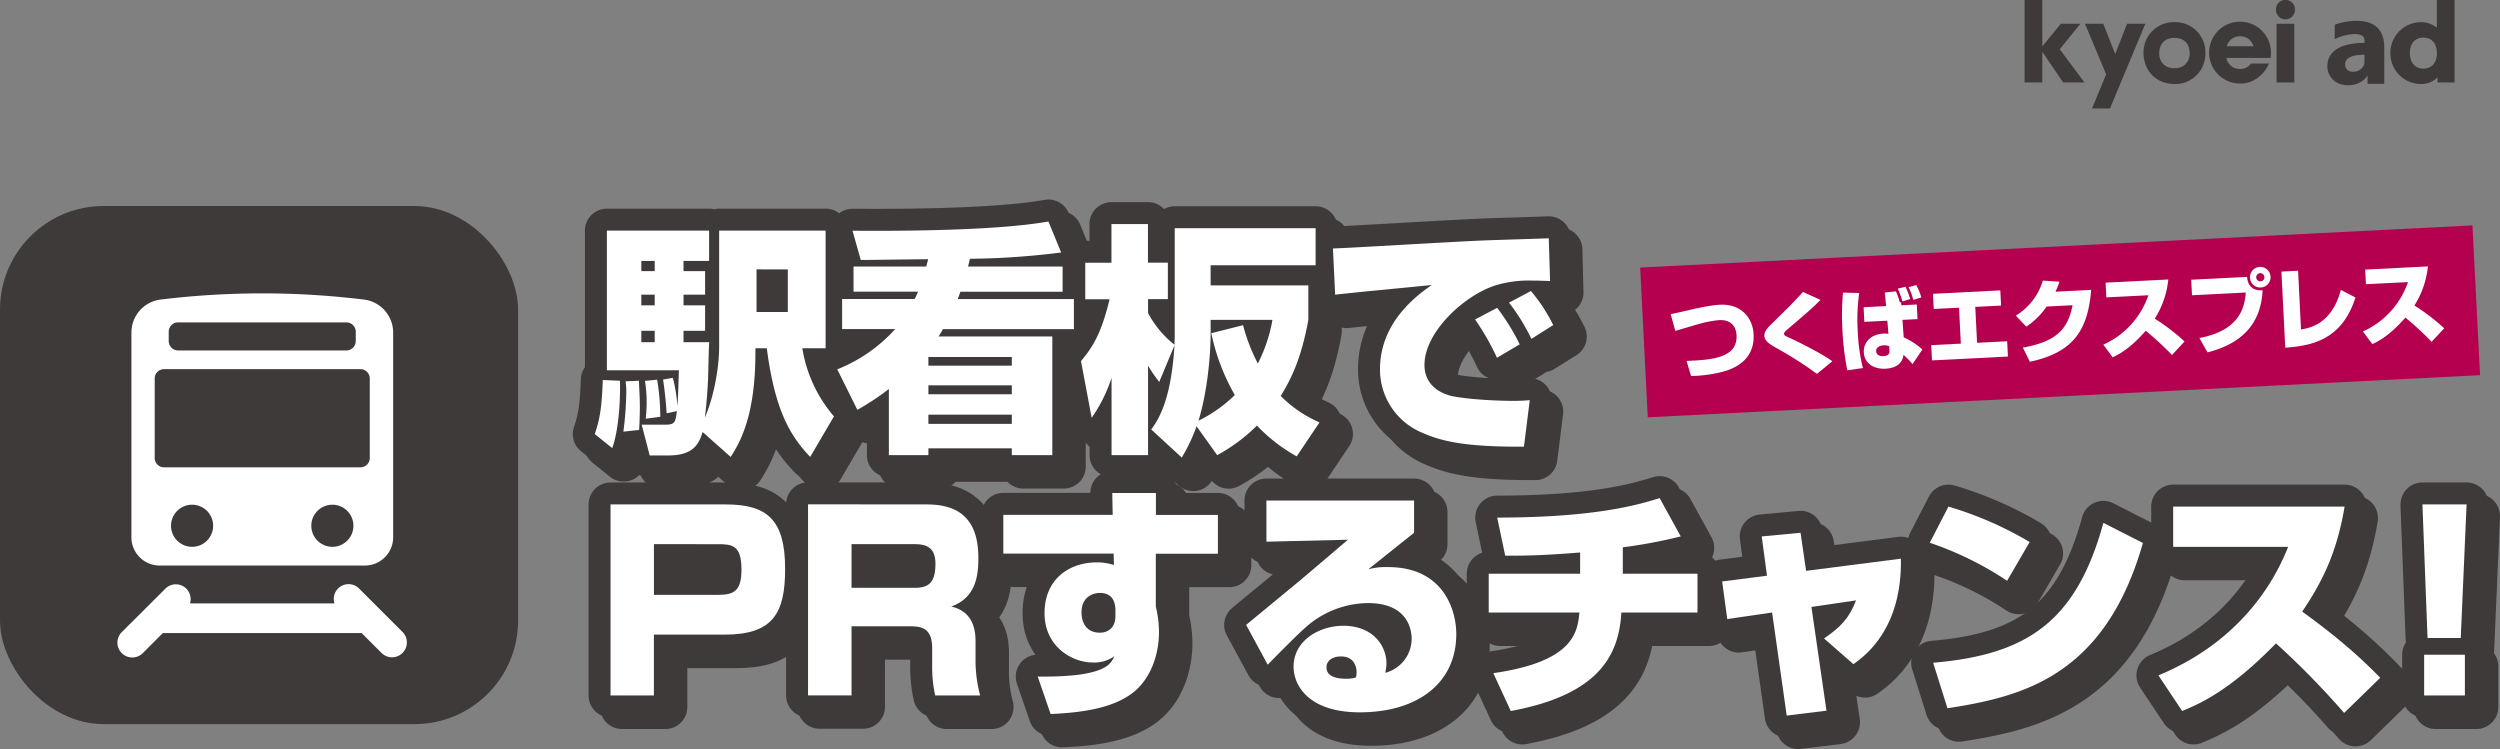 <svg xmlns="http://www.w3.org/2000/svg" width="1027.17" height="307.75" viewBox="0 0 1027.17 307.75"><rect x="0" y="0" width="1027.17" height="307.75" fill="#808080" stroke="none"/><defs><style>.cls-1{fill:#3e3a39;}.cls-2,.cls-4{fill:#fff;}.cls-2{stroke:#3e3a39;stroke-linecap:round;stroke-linejoin:round;stroke-width:18.05px;}.cls-3{fill:#b50050;}</style></defs><g id="レイヤー_2" data-name="レイヤー 2"><g id="レイヤー_1-2" data-name="レイヤー 1"><path class="cls-1" d="M968.26,8.57a25.34,25.34,0,0,0-9,1.6V16.1a19.62,19.62,0,0,1,8.26-2.1c4,0,4,1.9,4,3.3v.32c-9.21,0-15.28,3.09-15.28,9.66,0,4,3.14,7.75,8.4,7.75a9.54,9.54,0,0,0,7.46-3.11l.65-.91v3.44h6.86V19.53C979.65,13.53,976.94,8.57,968.26,8.57Zm3.21,16.7a5.33,5.33,0,0,1-.17,1.33,4.68,4.68,0,0,1-4.41,2.89c-1.9,0-3.35-1-3.35-3,0-3,3.45-4,7.93-4Z"/><path class="cls-1" d="M939.05,0a3.74,3.74,0,0,1,3.85,3.87,3.89,3.89,0,1,1-7.77,0A3.76,3.76,0,0,1,939.05,0"/><polygon class="cls-1" points="831.84 0 831.84 33.88 839.11 33.88 839.11 21.28 847.69 33.88 856.44 33.88 846.29 20.23 854.75 9.76 846.72 9.76 839.11 19.07 839.11 0 831.84 0"/><polygon class="cls-1" points="873.93 9.76 869.07 22.24 864.17 9.76 856.65 9.76 865.35 30.55 859.56 44.56 866.92 44.56 881.46 9.76 873.93 9.76"/><path class="cls-1" d="M893.43,9.11A12.4,12.4,0,0,0,880.7,21.64c0,7.51,5.34,12.89,12.73,12.89A12.39,12.39,0,0,0,906.12,21.8,12.33,12.33,0,0,0,893.43,9.11Zm0,18.93c-3.78,0-6.27-2.43-6.27-6.16,0-3.93,2.39-6.32,6.27-6.32s6.22,2.39,6.22,6.24A5.82,5.82,0,0,1,893.43,28Z"/><rect class="cls-1" x="935.38" y="9.76" width="7.27" height="24.13"/><path class="cls-1" d="M1001.21,0V11.4a10.14,10.14,0,0,0-6.55-2.29,12.6,12.6,0,0,0-12.52,12.73,12.59,12.59,0,0,0,12.52,12.69,9.35,9.35,0,0,0,6.84-2.77v2.13h7V0Zm-5.58,28.18c-3.37,0-5.48-2.45-5.48-6.38s2.11-6.34,5.48-6.34c3.55,0,5.62,2.41,5.62,6.42S999.09,28.18,995.63,28.18Z"/><path class="cls-1" d="M933.07,21.92a12.71,12.71,0,1,0-12.62,12.41,11.84,11.84,0,0,0,6.88-2.15,14.06,14.06,0,0,0,4.92-6.09h-7.4a5.18,5.18,0,0,1-4.4,2.23,5.39,5.39,0,0,1-5.65-4.51h18.1A9.36,9.36,0,0,0,933.07,21.92ZM914.88,19a5.73,5.73,0,0,1,11,0Z"/><path class="cls-2" d="M254.73,156.43c.2,8.07-.49,20.12-3.18,27.69l-7.18-5.77c1.7-5.09,2.89-9.47,3.29-22.22Zm21.72-1.2a65.27,65.27,0,0,1,1.89,11.56c.3-3,.5-12.35.6-14.65H249.35V94.76h42v12.45H280.84v4.19h8.86v9.66h-8.86v4.38h8.86v10.47h-8.86v4.68H291.4c-.2,2.19-.4,13.15-.5,15.64-.1,1.59-.4,8.37-1.3,15.34,3.69-8.37,5.88-20.42,5.88-29.29V94.76h43.74v48.32h-9.57a56.63,56.63,0,0,0,13,28l-9.76,16.64c-7.77-8.17-14.45-18.33-17.83-44.63h-4.69V145c0,26.1-6.47,37-10.16,42.74l-11.55-10.26c-1.7,6.08-4.89,9.66-14.25,9.66h-7.47l-3.29-12.65h9.46c4.19,0,4.39-.8,5-5.58l-4.19.9c-.2-3.09-.8-9.67-1.49-13.85Zm-13.95,1.2c.3,6,.4,8.47.4,10.66s-.1,6.17-.3,9.56l-6.47.7a140.37,140.37,0,0,0,1.19-16,30.21,30.21,0,0,0-.29-4.68Zm1-49.22v4.19H269v-4.19Zm0,13.85v4.38H269v-4.38Zm0,14.85v4.68H269v-4.68ZM270,156a93.14,93.14,0,0,1,1.29,15.24l-6,.8a54.6,54.6,0,0,0,.4-6.78,54,54,0,0,0-.69-8.76Zm40.84-45.33v17.53h12.85V110.7Z"/><path class="cls-2" d="M380.55,109.5c.3-1.09.5-1.79.8-3-19.23.2-22.32.3-27.69.3l-3.39-12c13.55.1,57.58.3,80.49-3.79L436,103.73a312.76,312.76,0,0,1-37.46,2.59c-.3,1-.4,1.69-.8,3.18h38.85v10.37H394.6c-.2.59-.6,1.79-1.09,3h47.72v12.36h-53.8c-.5.89-.9,1.59-1.8,3h46.73V187H415.72v-2.79H381.45V187H365.21V159.82a102.37,102.37,0,0,1-12.95,8.56L344,151.75a63.61,63.61,0,0,0,23.81-16.54H346V122.85h29.79a27.18,27.18,0,0,0,1.4-3h-26.5V109.5Zm.9,37.17v3.58h34.27v-3.58Zm0,11.65V162h34.27v-3.69Zm0,12.06v3.78h34.27v-3.78Z"/><path class="cls-2" d="M473,176.45c3.09-4.18,8.17-12.15,9.56-34.57l-6.27,15.05a61.44,61.44,0,0,1-4.59-6.68V187h-15V155.23a61.56,61.56,0,0,1-8.17,16.44l-4.38-23.31c5.08-6.08,8.37-11.56,11.75-25.41h-10v-15h10.76V92.07h15v15.84h8.17v15H471.7v5.68a40.65,40.65,0,0,0,10.86,13.05c0-.89.1-2.79.1-4.08V93.76h57.88V109H497.41v8.27h40.15v14.14c-2.89,15.84-7,24.21-11.36,31.28a51,51,0,0,0,15.94,10.86l-9.37,13.95a67.38,67.38,0,0,1-16.33-12.65A70.37,70.37,0,0,1,500.1,187l-8.47-11.85A71.69,71.69,0,0,1,485.55,188Zm24.41-39.35c0,10.66-1.8,25.6-5,35.77a58.29,58.29,0,0,0,14.94-10.56,85.88,85.88,0,0,1-9.66-25.41l13.05-3.29a74.41,74.41,0,0,0,6.07,15.74,63.27,63.27,0,0,0,6-17.93h-25.4Z"/><path class="cls-2" d="M636.88,115.48c-2.2-.1-4.89-.2-7.48-.2a47.34,47.34,0,0,0-14.74,1.9c-12.85,4-29.39,19.12-29.39,32.77,0,9.87,9.17,12.36,11.56,12.85,6.67,1.3,17.83,1.9,24.7,1.9a65.43,65.43,0,0,0,7-.3l-2.39,19.13c-24,.1-33.68-2.1-42.15-5.88A28.09,28.09,0,0,1,567,151.75c0-9.57,3.68-22.72,21.32-34.67-6.28.69-34.07,3.28-39.75,4l-.9-19c4,0,54.3-3.09,64.56-3.38,2.39-.1,22.51-.7,24.11-.8ZM615.06,147a102.7,102.7,0,0,0-9-15.74l9.07-4.78a88.3,88.3,0,0,1,9.26,15Zm14.14-7.77A81.26,81.26,0,0,0,620,124.35l9-4.78a66.84,66.84,0,0,1,9.17,14Z"/><path class="cls-2" d="M298.17,207.25c17.14,0,24.41,6.37,24.41,26.5,0,18.13-4.88,27-24.91,27h-29v25H250.85v-78.5Zm-29.49,16.33v20.83h26.2c6.68,0,9.77-1.5,9.77-10.46,0-10-3.89-10.37-9.77-10.37Z"/><path class="cls-2" d="M380.45,207.25c9.17,0,21.52,2.29,21.52,21.81,0,6-.3,16.34-11.15,20.13,7.07,1.69,10,6.67,10,14.24v7.08a56.53,56.53,0,0,0,1.89,15.24H384.24A54.21,54.21,0,0,1,383,273.7v-7.38c0-8.86-5-9-9.86-9H349.87v28.39H332v-78.5Zm-30.58,16.33v17.94h25.9c5.48,0,8.57-1.8,8.57-9.87,0-6.47-3.39-8.07-8.47-8.07Z"/><path class="cls-2" d="M457,202.56h17.93v9H500.4v15.94H474.89v21.72a45.63,45.63,0,0,1,1.3,10.46c0,10.26-4.09,20.92-12.66,26.3-4.88,3.09-13.15,6.67-31.87,7.37L426.37,278c3.39,0,13.85.1,20.93-1.49,8.26-1.8,9.46-4.59,10.56-6.88A14.36,14.36,0,0,1,449,272.2c-8.67,0-19.83-6.67-19.83-20.22,0-14,10-20.92,21.62-20.92a22.43,22.43,0,0,1,6.88,1.09l-.1-4.68H412.23V211.53h44.93Zm1.29,47.52c-.19-2-.69-6.47-6.47-6.47-.8,0-7.47.3-7.47,8.07,0,1.59.4,8.27,7.57,8.27,3.29,0,6.37-2,6.37-6.78Z"/><path class="cls-2" d="M581,205.65V218.9c-5.28,4.19-13.55,10.86-18.83,15a27.71,27.71,0,0,1,8.17-.9c22.21,0,28,16.94,28,27.59,0,19.83-15.64,32.08-39.65,32.08-21,0-27.2-11.05-27.2-18.73,0-10.85,10.66-16.83,20.43-16.83,12,0,17.73,8,17.73,15.54a17.25,17.25,0,0,1-.5,3.79A14.5,14.5,0,0,0,580,262.64c0-1.7,0-14.85-17.93-14.85A38.93,38.93,0,0,0,539,255.66c-3.69,2.69-12.26,11.46-18.14,17.44L512,256.76c3.48-2.89,18.73-15.44,21.81-18s17.14-14.55,20-17l-33.47.8V205.65Zm-23.61,70.64c0-.6,0-6.58-6.38-6.58-3.49,0-6,1.69-6,4.48,0,4.19,5.08,4.69,8.07,4.69a15,15,0,0,0,4-.5A7.09,7.09,0,0,0,557.38,276.29Z"/><path class="cls-2" d="M666.76,235.74h30.68v15.94H666.16c-1,17.53-9.17,33.77-45.43,40.45l-7.17-15.55c33.37-4.78,34.57-17.13,35.37-24.9H611.67V235.74h37.55V227c-17.43,1.4-24,1.3-30.78,1.3l-3.29-15.64c41,0,58.58-5.48,66.75-8l8.67,15.74a213.27,213.27,0,0,1-23.81,4.48Z"/><path class="cls-2" d="M723.84,220.4l15.94-1.5,2.29,15.64,38.95-5c.5,28.89-14.74,39.95-19.52,43.34l-12.06-10.56c6.78-4.68,10.26-8.17,13.15-15.64l-18.33,2.69L750.44,292l-16.34,2-6-42.34-18.43,2.69-2.09-15.44L726,236.54Z"/><path class="cls-2" d="M824.66,238.63A135.15,135.15,0,0,0,792.88,223l7.67-14.85a145.88,145.88,0,0,1,33.37,14.55ZM794.27,272.3c38.46-3.29,58.78-16.74,69.94-57.48l16.24,8.27C864.71,278.48,830,286.35,800.15,291Z"/><path class="cls-2" d="M886.82,277.48c24.7-10.16,43.63-28.39,53.3-52.8H892.89V208.14h70.44c-2.89,16.94-7.87,29.09-17.44,43.14,17.54,12.65,26.6,21.62,32.08,27.2l-14.84,14.44a339.77,339.77,0,0,0-28-28.59C916,284,903.55,289.24,896.58,292.13Z"/><path class="cls-2" d="M1013.44,207.25l-2.4,54.89H997.4l-2.1-54.89Zm-.7,61.76v16.74H996V269Z"/><path class="cls-2" d="M259.44,161.14c.2,8.07-.5,20.12-3.19,27.69l-7.17-5.78c1.7-5.08,2.89-9.46,3.29-22.21Zm21.72-1.2a66.07,66.07,0,0,1,1.89,11.56c.3-3,.5-12.36.6-14.65H254.06V99.47h42v12.45H285.54v4.19h8.87v9.66h-8.87v4.38h8.87v10.46h-8.87v4.69H296.1c-.19,2.19-.39,13.15-.49,15.64-.1,1.59-.4,8.37-1.3,15.34,3.69-8.37,5.88-20.42,5.88-29.29V99.47h43.73v48.32h-9.56a56.54,56.54,0,0,0,12.95,28l-9.76,16.64c-7.77-8.17-14.45-18.33-17.83-44.63H315v1.89c0,26.1-6.47,37-10.16,42.74l-11.55-10.26c-1.7,6.07-4.89,9.66-14.25,9.66H271.6l-3.29-12.65h9.46c4.19,0,4.39-.8,5-5.58l-4.19.9c-.2-3.09-.8-9.67-1.49-13.85Zm-14,1.2c.3,6,.4,8.46.4,10.66s-.1,6.17-.3,9.56l-6.47.7A142.72,142.72,0,0,0,262,166a28.82,28.82,0,0,0-.3-4.68Zm1-49.22v4.19h5.48v-4.19Zm0,13.85v4.38h5.48v-4.38Zm0,14.84v4.69h5.48v-4.69Zm6.48,20.13A93.06,93.06,0,0,1,276,176l-6,.8a54.73,54.73,0,0,0,.4-6.78,52.62,52.62,0,0,0-.7-8.76Zm40.84-45.33v17.53h12.85V115.41Z"/><path class="cls-2" d="M385.26,114.21c.3-1.09.5-1.79.8-3-19.23.2-22.32.3-27.7.3l-3.38-12c13.55.1,57.58.3,80.49-3.79l5.18,12.66A312.32,312.32,0,0,1,403.2,111c-.3,1-.4,1.69-.8,3.18h38.85v10.36H399.31c-.2.6-.6,1.8-1.1,3h47.72v12.36H392.14c-.5.89-.9,1.59-1.8,3h46.73v48.81H420.43v-2.79H386.16v2.79H369.92v-27.2A102.18,102.18,0,0,1,357,173.09l-8.27-16.64a63.43,63.43,0,0,0,23.81-16.53H350.69V127.56h29.79a26.5,26.5,0,0,0,1.4-3h-26.5V114.21Zm.9,37.16V155h34.27v-3.59Zm0,11.66v3.69h34.27V163Zm0,12.05v3.79h34.27v-3.79Z"/><path class="cls-2" d="M477.71,181.16c3.09-4.18,8.17-12.15,9.56-34.57l-6.27,15a61.44,61.44,0,0,1-4.59-6.68v36.76h-15V159.94a61.56,61.56,0,0,1-8.17,16.44l-4.38-23.31c5.08-6.08,8.37-11.56,11.75-25.41h-10v-15h10.76V96.78h15v15.84h8.17v15h-8.17v5.68a40.65,40.65,0,0,0,10.86,13c0-.89.1-2.79.1-4.08V98.47h57.88v15.25H502.12V122h40.15v14.15c-2.89,15.84-7,24.21-11.36,31.28a51,51,0,0,0,15.94,10.86l-9.37,13.95a67.56,67.56,0,0,1-16.34-12.65,70.15,70.15,0,0,1-16.33,12.15l-8.47-11.85a72.39,72.39,0,0,1-6.08,12.85Zm24.41-39.35c0,10.66-1.8,25.6-5,35.77a57.9,57.9,0,0,0,15-10.57,85.85,85.85,0,0,1-9.66-25.4l13.05-3.29a74.41,74.41,0,0,0,6.07,15.74,63.27,63.27,0,0,0,6-17.93h-25.4Z"/><path class="cls-2" d="M641.58,120.19c-2.19-.1-4.88-.2-7.47-.2a47.64,47.64,0,0,0-14.74,1.89C606.52,125.87,590,141,590,154.66c0,9.86,9.16,12.35,11.55,12.85,6.68,1.3,17.84,1.9,24.71,1.9a65.43,65.43,0,0,0,7-.3l-2.4,19.12c-24,.1-33.67-2.09-42.14-5.87a28.1,28.1,0,0,1-16.93-25.91c0-9.56,3.68-22.71,21.32-34.66-6.28.69-34.07,3.28-39.75,4l-.9-19c4,0,54.3-3.09,64.56-3.39,2.39-.09,22.51-.69,24.11-.79Zm-21.81,31.48a102.7,102.7,0,0,0-9-15.74l9.07-4.78a88.3,88.3,0,0,1,9.26,15Zm14.14-7.77a81.26,81.26,0,0,0-9.16-14.84l9-4.78a66.84,66.84,0,0,1,9.17,14Z"/><path class="cls-2" d="M302.88,212c17.13,0,24.41,6.38,24.41,26.5,0,18.14-4.88,27-24.91,27h-29v25H255.56V212Zm-29.49,16.34v20.82h26.2c6.68,0,9.76-1.49,9.76-10.46,0-10-3.88-10.36-9.76-10.36Z"/><path class="cls-2" d="M385.16,212c9.17,0,21.52,2.3,21.52,21.82,0,6-.3,16.34-11.16,20.13,7.08,1.69,10,6.67,10,14.24v7.08a56.53,56.53,0,0,0,1.89,15.24H389a54.24,54.24,0,0,1-1.2-12.06V271c0-8.86-5-9-9.86-9H354.58v28.39H336.75V212Zm-30.58,16.34v17.94h25.9c5.48,0,8.57-1.8,8.57-9.87,0-6.47-3.39-8.07-8.47-8.07Z"/><path class="cls-2" d="M461.67,207.27H479.6v9h25.5v15.94H479.6V253.9a45.55,45.55,0,0,1,1.3,10.46c0,10.26-4.09,20.92-12.66,26.3-4.88,3.09-13.15,6.67-31.88,7.37l-5.28-15.34c3.39,0,13.85.1,20.93-1.5,8.26-1.79,9.46-4.58,10.56-6.87a14.36,14.36,0,0,1-8.87,2.59c-8.67,0-19.83-6.67-19.83-20.22,0-14.05,10-20.92,21.62-20.92a22.43,22.43,0,0,1,6.88,1.09l-.1-4.68H416.94V216.24h44.93ZM463,254.79c-.2-2-.69-6.47-6.47-6.47-.8,0-7.47.3-7.47,8.07,0,1.59.39,8.27,7.57,8.27,3.29,0,6.37-2,6.37-6.78Z"/><path class="cls-2" d="M585.7,210.36v13.25c-5.29,4.19-13.55,10.86-18.83,15a28,28,0,0,1,8.17-.89c22.21,0,28,16.93,28,27.59,0,19.83-15.64,32.08-39.65,32.08-21,0-27.2-11.06-27.2-18.73,0-10.86,10.66-16.83,20.43-16.83,11.95,0,17.73,8,17.73,15.54a17.09,17.09,0,0,1-.5,3.78,14.5,14.5,0,0,0,10.86-13.84c0-1.7,0-14.85-17.93-14.85a39,39,0,0,0-23.12,7.87c-3.68,2.69-12.25,11.46-18.13,17.44l-8.86-16.34c3.48-2.89,18.72-15.44,21.81-18s17.14-14.55,20-17l-33.48.8V210.36ZM562.08,281c0-.59,0-6.57-6.37-6.57-3.49,0-6,1.69-6,4.48,0,4.19,5.08,4.69,8.07,4.69a14.88,14.88,0,0,0,4-.5A6.79,6.79,0,0,0,562.08,281Z"/><path class="cls-2" d="M671.47,240.45h30.68v15.94H670.87c-1,17.53-9.17,33.77-45.43,40.45l-7.17-15.55c33.37-4.78,34.57-17.13,35.36-24.9H616.37V240.45h37.56v-8.77c-17.43,1.4-24,1.3-30.78,1.3l-3.29-15.65c40.95,0,58.58-5.47,66.75-8l8.67,15.75a215.67,215.67,0,0,1-23.81,4.48Z"/><path class="cls-2" d="M728.55,225.11l15.94-1.5,2.29,15.64,39-5c.5,28.89-14.74,40-19.52,43.34l-12.06-10.56c6.78-4.69,10.26-8.17,13.15-15.64L749,254.1l6.18,42.64-16.34,2-6-42.34-18.43,2.69-2.09-15.44,18.43-2.4Z"/><path class="cls-2" d="M829.36,243.34a134.77,134.77,0,0,0-31.78-15.64l7.68-14.85a145.88,145.88,0,0,1,33.37,14.55ZM799,277c38.46-3.29,58.78-16.74,69.94-57.48l16.24,8.27c-15.75,55.39-50.42,63.26-80.3,67.94Z"/><path class="cls-2" d="M891.53,282.19c24.7-10.16,43.63-28.39,53.29-52.8H897.6V212.85H968c-2.89,16.94-7.87,29.09-17.44,43.14,17.54,12.65,26.6,21.62,32.08,27.2l-14.84,14.44a339.78,339.78,0,0,0-28-28.59c-19.12,19.63-31.58,24.91-38.55,27.8Z"/><path class="cls-2" d="M1018.14,212l-2.39,54.9h-13.64L1000,212Zm-.69,61.77v16.74h-16.74V273.72Z"/><rect class="cls-3" x="675.24" y="101.16" width="342.4" height="61.61" transform="translate(-5.6 43.06) rotate(-2.9)"/><path class="cls-4" d="M254.73,156.43c.2,8.07-.49,20.12-3.18,27.69l-7.18-5.77c1.7-5.09,2.89-9.47,3.29-22.22Zm21.72-1.2a65.27,65.27,0,0,1,1.89,11.56c.3-3,.5-12.35.6-14.65H249.35V94.76h42v12.45H280.84v4.19h8.86v9.66h-8.86v4.38h8.86v10.47h-8.86v4.68H291.4c-.2,2.19-.4,13.15-.5,15.64-.1,1.59-.4,8.37-1.3,15.34,3.69-8.37,5.88-20.42,5.88-29.29V94.76h43.74v48.32h-9.57a56.63,56.63,0,0,0,13,28l-9.76,16.64c-7.77-8.17-14.45-18.33-17.83-44.63h-4.69V145c0,26.1-6.47,37-10.16,42.74l-11.55-10.26c-1.7,6.08-4.89,9.66-14.25,9.66h-7.47l-3.29-12.65h9.46c4.19,0,4.39-.8,5-5.58l-4.19.9c-.2-3.09-.8-9.67-1.49-13.85Zm-13.95,1.2c.3,6,.4,8.47.4,10.66s-.1,6.17-.3,9.56l-6.47.7a140.37,140.37,0,0,0,1.19-16,30.21,30.21,0,0,0-.29-4.68Zm1-49.22v4.19H269v-4.19Zm0,13.85v4.38H269v-4.38Zm0,14.85v4.68H269v-4.68ZM270,156a93.14,93.14,0,0,1,1.29,15.24l-6,.8a54.6,54.6,0,0,0,.4-6.78,54,54,0,0,0-.69-8.76Zm40.84-45.33v17.53h12.85V110.7Z"/><path class="cls-4" d="M380.55,109.5c.3-1.09.5-1.79.8-3-19.23.2-22.32.3-27.69.3l-3.39-12c13.55.1,57.58.3,80.49-3.79L436,103.73a312.76,312.76,0,0,1-37.46,2.59c-.3,1-.4,1.69-.8,3.18h38.85v10.37H394.6c-.2.59-.6,1.79-1.09,3h47.72v12.36h-53.8c-.5.89-.9,1.59-1.8,3h46.73V187H415.72v-2.79H381.45V187H365.21V159.82a102.37,102.37,0,0,1-12.95,8.56L344,151.75a63.61,63.61,0,0,0,23.81-16.54H346V122.85h29.79a27.18,27.18,0,0,0,1.4-3h-26.5V109.5Zm.9,37.17v3.58h34.27v-3.58Zm0,11.65V162h34.27v-3.69Zm0,12.06v3.78h34.27v-3.78Z"/><path class="cls-4" d="M473,176.45c3.09-4.18,8.17-12.15,9.56-34.57l-6.27,15.05a61.44,61.44,0,0,1-4.59-6.68V187h-15V155.23a61.56,61.56,0,0,1-8.17,16.44l-4.38-23.31c5.08-6.08,8.37-11.56,11.75-25.41h-10v-15h10.76V92.07h15v15.84h8.17v15H471.7v5.68a40.65,40.65,0,0,0,10.86,13.05c0-.89.1-2.79.1-4.08V93.76h57.88V109H497.41v8.27h40.15v14.14c-2.89,15.84-7,24.21-11.36,31.28a51,51,0,0,0,15.94,10.86l-9.37,13.95a67.38,67.38,0,0,1-16.33-12.65A70.37,70.37,0,0,1,500.1,187l-8.47-11.85A71.69,71.69,0,0,1,485.55,188Zm24.41-39.35c0,10.66-1.8,25.6-5,35.77a58.29,58.29,0,0,0,14.94-10.56,85.88,85.88,0,0,1-9.66-25.41l13.05-3.29a74.41,74.41,0,0,0,6.07,15.74,63.27,63.27,0,0,0,6-17.93h-25.4Z"/><path class="cls-4" d="M636.88,115.48c-2.2-.1-4.89-.2-7.48-.2a47.34,47.34,0,0,0-14.74,1.9c-12.85,4-29.39,19.12-29.39,32.77,0,9.87,9.17,12.36,11.56,12.85,6.67,1.3,17.83,1.9,24.7,1.9a65.43,65.43,0,0,0,7-.3l-2.39,19.13c-24,.1-33.68-2.1-42.15-5.88A28.09,28.09,0,0,1,567,151.75c0-9.57,3.68-22.72,21.32-34.67-6.28.69-34.07,3.28-39.75,4l-.9-19c4,0,54.3-3.09,64.56-3.38,2.39-.1,22.51-.7,24.11-.8ZM615.06,147a102.7,102.7,0,0,0-9-15.74l9.07-4.78a88.3,88.3,0,0,1,9.26,15Zm14.14-7.77A81.26,81.26,0,0,0,620,124.35l9-4.78a66.84,66.84,0,0,1,9.17,14Z"/><path class="cls-4" d="M298.17,207.25c17.14,0,24.41,6.37,24.41,26.5,0,18.13-4.88,27-24.91,27h-29v25H250.85v-78.5Zm-29.49,16.33v20.83h26.2c6.68,0,9.77-1.5,9.77-10.46,0-10-3.89-10.37-9.77-10.37Z"/><path class="cls-4" d="M380.45,207.25c9.17,0,21.52,2.29,21.52,21.81,0,6-.3,16.34-11.15,20.13,7.07,1.69,10,6.67,10,14.24v7.08a56.53,56.53,0,0,0,1.89,15.24H384.24A54.21,54.21,0,0,1,383,273.7v-7.38c0-8.86-5-9-9.86-9H349.87v28.39H332v-78.5Zm-30.58,16.33v17.94h25.9c5.48,0,8.57-1.8,8.57-9.87,0-6.47-3.39-8.07-8.47-8.07Z"/><path class="cls-4" d="M457,202.56h17.93v9H500.4v15.94H474.89v21.72a45.63,45.63,0,0,1,1.3,10.46c0,10.26-4.09,20.92-12.66,26.3-4.88,3.09-13.15,6.67-31.87,7.37L426.37,278c3.39,0,13.85.1,20.93-1.49,8.26-1.8,9.46-4.59,10.56-6.88A14.36,14.36,0,0,1,449,272.2c-8.67,0-19.83-6.67-19.83-20.22,0-14,10-20.92,21.62-20.92a22.43,22.43,0,0,1,6.88,1.09l-.1-4.68H412.23V211.53h44.93Zm1.29,47.52c-.19-2-.69-6.47-6.47-6.47-.8,0-7.47.3-7.47,8.07,0,1.59.4,8.27,7.57,8.27,3.29,0,6.37-2,6.37-6.78Z"/><path class="cls-4" d="M581,205.65V218.9c-5.28,4.19-13.55,10.86-18.83,15a27.71,27.71,0,0,1,8.17-.9c22.21,0,28,16.94,28,27.59,0,19.83-15.64,32.08-39.65,32.08-21,0-27.2-11.05-27.2-18.73,0-10.85,10.66-16.83,20.43-16.83,12,0,17.73,8,17.73,15.54a17.25,17.25,0,0,1-.5,3.79A14.5,14.5,0,0,0,580,262.64c0-1.7,0-14.85-17.93-14.85A38.93,38.93,0,0,0,539,255.66c-3.69,2.69-12.26,11.46-18.14,17.44L512,256.76c3.48-2.89,18.73-15.44,21.81-18s17.14-14.55,20-17l-33.47.8V205.65Zm-23.61,70.64c0-.6,0-6.58-6.38-6.58-3.49,0-6,1.69-6,4.48,0,4.19,5.08,4.69,8.07,4.69a15,15,0,0,0,4-.5A7.09,7.09,0,0,0,557.38,276.29Z"/><path class="cls-4" d="M666.76,235.74h30.68v15.94H666.16c-1,17.53-9.17,33.77-45.43,40.45l-7.17-15.55c33.37-4.78,34.57-17.13,35.37-24.9H611.67V235.74h37.55V227c-17.43,1.4-24,1.3-30.78,1.3l-3.29-15.64c41,0,58.58-5.48,66.75-8l8.67,15.74a213.27,213.27,0,0,1-23.81,4.48Z"/><path class="cls-4" d="M723.84,220.4l15.94-1.5,2.29,15.64,38.95-5c.5,28.89-14.74,39.95-19.52,43.34l-12.06-10.56c6.78-4.68,10.26-8.17,13.15-15.64l-18.33,2.69L750.44,292l-16.34,2-6-42.34-18.43,2.69-2.09-15.44L726,236.54Z"/><path class="cls-4" d="M824.66,238.63A135.15,135.15,0,0,0,792.88,223l7.67-14.85a145.88,145.88,0,0,1,33.37,14.55ZM794.27,272.3c38.46-3.29,58.78-16.74,69.94-57.48l16.24,8.27C864.71,278.48,830,286.35,800.15,291Z"/><path class="cls-4" d="M886.82,277.48c24.7-10.16,43.63-28.39,53.3-52.8H892.89V208.14h70.44c-2.89,16.94-7.87,29.09-17.44,43.14,17.54,12.65,26.6,21.62,32.08,27.2l-14.84,14.44a339.77,339.77,0,0,0-28-28.59C916,284,903.55,289.24,896.58,292.13Z"/><path class="cls-4" d="M1013.44,207.25l-2.4,54.89H997.4l-2.1-54.89Zm-.7,61.76v16.74H996V269Z"/><path class="cls-4" d="M692.94,148.29c11.09-.41,21-1.46,20.55-10.54-.11-2.3-1.21-6.52-7.15-6.22a43,43,0,0,0-8,1.51c-1.63.41-8.61,2.52-10,2.92l-1.92-6.88c2-.4,5.67-1.24,7.87-1.75,7.66-1.75,10.43-2,12.4-2.13,8.52-.43,13.45,5.24,13.8,12.13.62,12.06-10.36,14.81-13.42,15.59a56,56,0,0,1-12.27,1.57Z"/><path class="cls-4" d="M746.53,153.62a153.87,153.87,0,0,0-16.92-10.77c-2.41-1.41-4.59-2.69-4.7-4.88-.09-1.75,1.5-3.43,2.41-4.32,8.42-8.29,9.36-9.21,13.45-13.69l7.21,3.25c-3.44,3.46-3.82,3.77-13.7,12.24-1.19,1.05-1.29,1.31-1.27,1.71,0,.62.6.92,1.61,1.35,3.17,1.41,13.78,6.64,18.23,9.92Z"/><path class="cls-4" d="M763.88,120.39a79.69,79.69,0,0,0-.59,15.75,74.78,74.78,0,0,0,2.12,15.09l-6.42.91a112.31,112.31,0,0,1-2-16.63,102.4,102.4,0,0,1,.24-15.29Zm11.06,5.36-.54-5.56,4.58-.49a27.54,27.54,0,0,1,1.59,4.6l.5-.21.14,1.34,6.34-.32.3,6-6.19.31.51,7.18a29.22,29.22,0,0,1,7.67,5l-4.05,6a34.39,34.39,0,0,0-3.7-3.8l-.14.7c-.88,4.25-5.2,4.87-7.24,5-4.52.22-8.69-1.94-8.93-6.75-.19-3.76,2.51-7.4,8.12-7.69a12.64,12.64,0,0,1,2,.09l-.46-5.39-9.44.48-.3-6Zm1.27,16.49a5.44,5.44,0,0,0-2.35-.35c-1.61.08-3.1.88-3,2.42,0,1.09.91,2.14,3,2,2.55-.13,2.48-1.56,2.45-2.18Zm5.43-18.4a30.78,30.78,0,0,0-1.91-5.24l3.17-.78a29.3,29.3,0,0,1,1.94,5.05Zm4.46-.63a24.3,24.3,0,0,0-1.94-5.2l3.17-.89a24.47,24.47,0,0,1,2.08,5.08Z"/><path class="cls-4" d="M821.86,119.31l.32,6.24-10.61.54.75,14.76,12.36-.63.32,6.27-31.21,1.58-.31-6.27,12.17-.61-.75-14.77-10.39.53-.31-6.23Z"/><path class="cls-4" d="M859.2,119.1c-1.32,15.71-6.59,25.63-25.21,29.53l-2.86-5.81c14.2-2.55,18.5-7.85,20.43-17.41l-10.68.54a29.72,29.72,0,0,1-8.36,8.25l-4.28-4.5a25.5,25.5,0,0,0,11.11-14.42l6.82.46a30.11,30.11,0,0,1-1.66,4.11Z"/><path class="cls-4" d="M864.19,141.62a34.62,34.62,0,0,0,18.52-20.31l-17.28.87-.31-6.05,25.77-1.3a36.86,36.86,0,0,1-5.57,16.1,85.16,85.16,0,0,1,12.24,9.36l-5.16,5.56a124.87,124.87,0,0,0-10.78-9.94c-6.63,7.53-11.09,9.7-13.59,10.88Z"/><path class="cls-4" d="M923.26,113.77c.26,3.82,2.48,5.79,6.38,5.48-.7,14.22-9,22.06-22.64,25.53l-3.34-5.9c17.05-3.2,18.6-13.15,19.05-18.69l-22.09,1.12-.33-6.38Zm5.63,4.35a4.23,4.23,0,1,1,4-4.44A4.23,4.23,0,0,1,928.89,118.12Zm-.3-5.9A1.71,1.71,0,0,0,927,114a1.68,1.68,0,0,0,1.77,1.59,1.65,1.65,0,0,0,1.59-1.76A1.68,1.68,0,0,0,928.59,112.22Z"/><path class="cls-4" d="M945.41,135.38c3.44-.58,12.64-2.14,16.38-16.26l6,3.13c-5.61,17.5-18,19.81-28.85,20.62l-1.58-31.28,6.85-.35Z"/><path class="cls-4" d="M970.85,136.2a34.57,34.57,0,0,0,18.52-20.3l-17.28.87-.31-6,25.77-1.31A37,37,0,0,1,992,125.52a85.16,85.16,0,0,1,12.24,9.36l-5.16,5.56a123.25,123.25,0,0,0-10.78-9.94c-6.63,7.53-11.09,9.7-13.59,10.88Z"/><rect class="cls-1" y="84.65" width="212.87" height="212.87" rx="42.57"/><path class="cls-4" d="M150.06,123.15a344.32,344.32,0,0,0-84.63,0A13.68,13.68,0,0,0,54,136.3v84.53a11.59,11.59,0,0,0,11.53,11.53H150a11.59,11.59,0,0,0,11.53-11.53V136.3A13.69,13.69,0,0,0,150.06,123.15ZM69.32,136.3a3.85,3.85,0,0,1,3.84-3.84h69.17a3.85,3.85,0,0,1,3.84,3.84v3.84a3.86,3.86,0,0,1-3.84,3.85H73.16a3.86,3.86,0,0,1-3.84-3.85Zm9.61,88.37A8.65,8.65,0,1,1,87.57,216,8.64,8.64,0,0,1,78.93,224.67Zm57.63,0a8.65,8.65,0,1,1,8.65-8.64A8.64,8.64,0,0,1,136.56,224.67Zm15.37-36.5a3.85,3.85,0,0,1-3.84,3.84H67.4a3.85,3.85,0,0,1-3.84-3.84V155.51a3.85,3.85,0,0,1,3.84-3.84h80.69a3.85,3.85,0,0,1,3.84,3.84Z"/><path class="cls-4" d="M165.38,259.64l-17.84-17.83a6.08,6.08,0,0,0-10.12,6.11H78.07A6.08,6.08,0,0,0,68,241.81L50.12,259.64a6.1,6.1,0,1,0,8.62,8.63l8.15-8.15H148.6l8.15,8.15a6.1,6.1,0,0,0,8.63-8.63Z"/></g></g></svg>